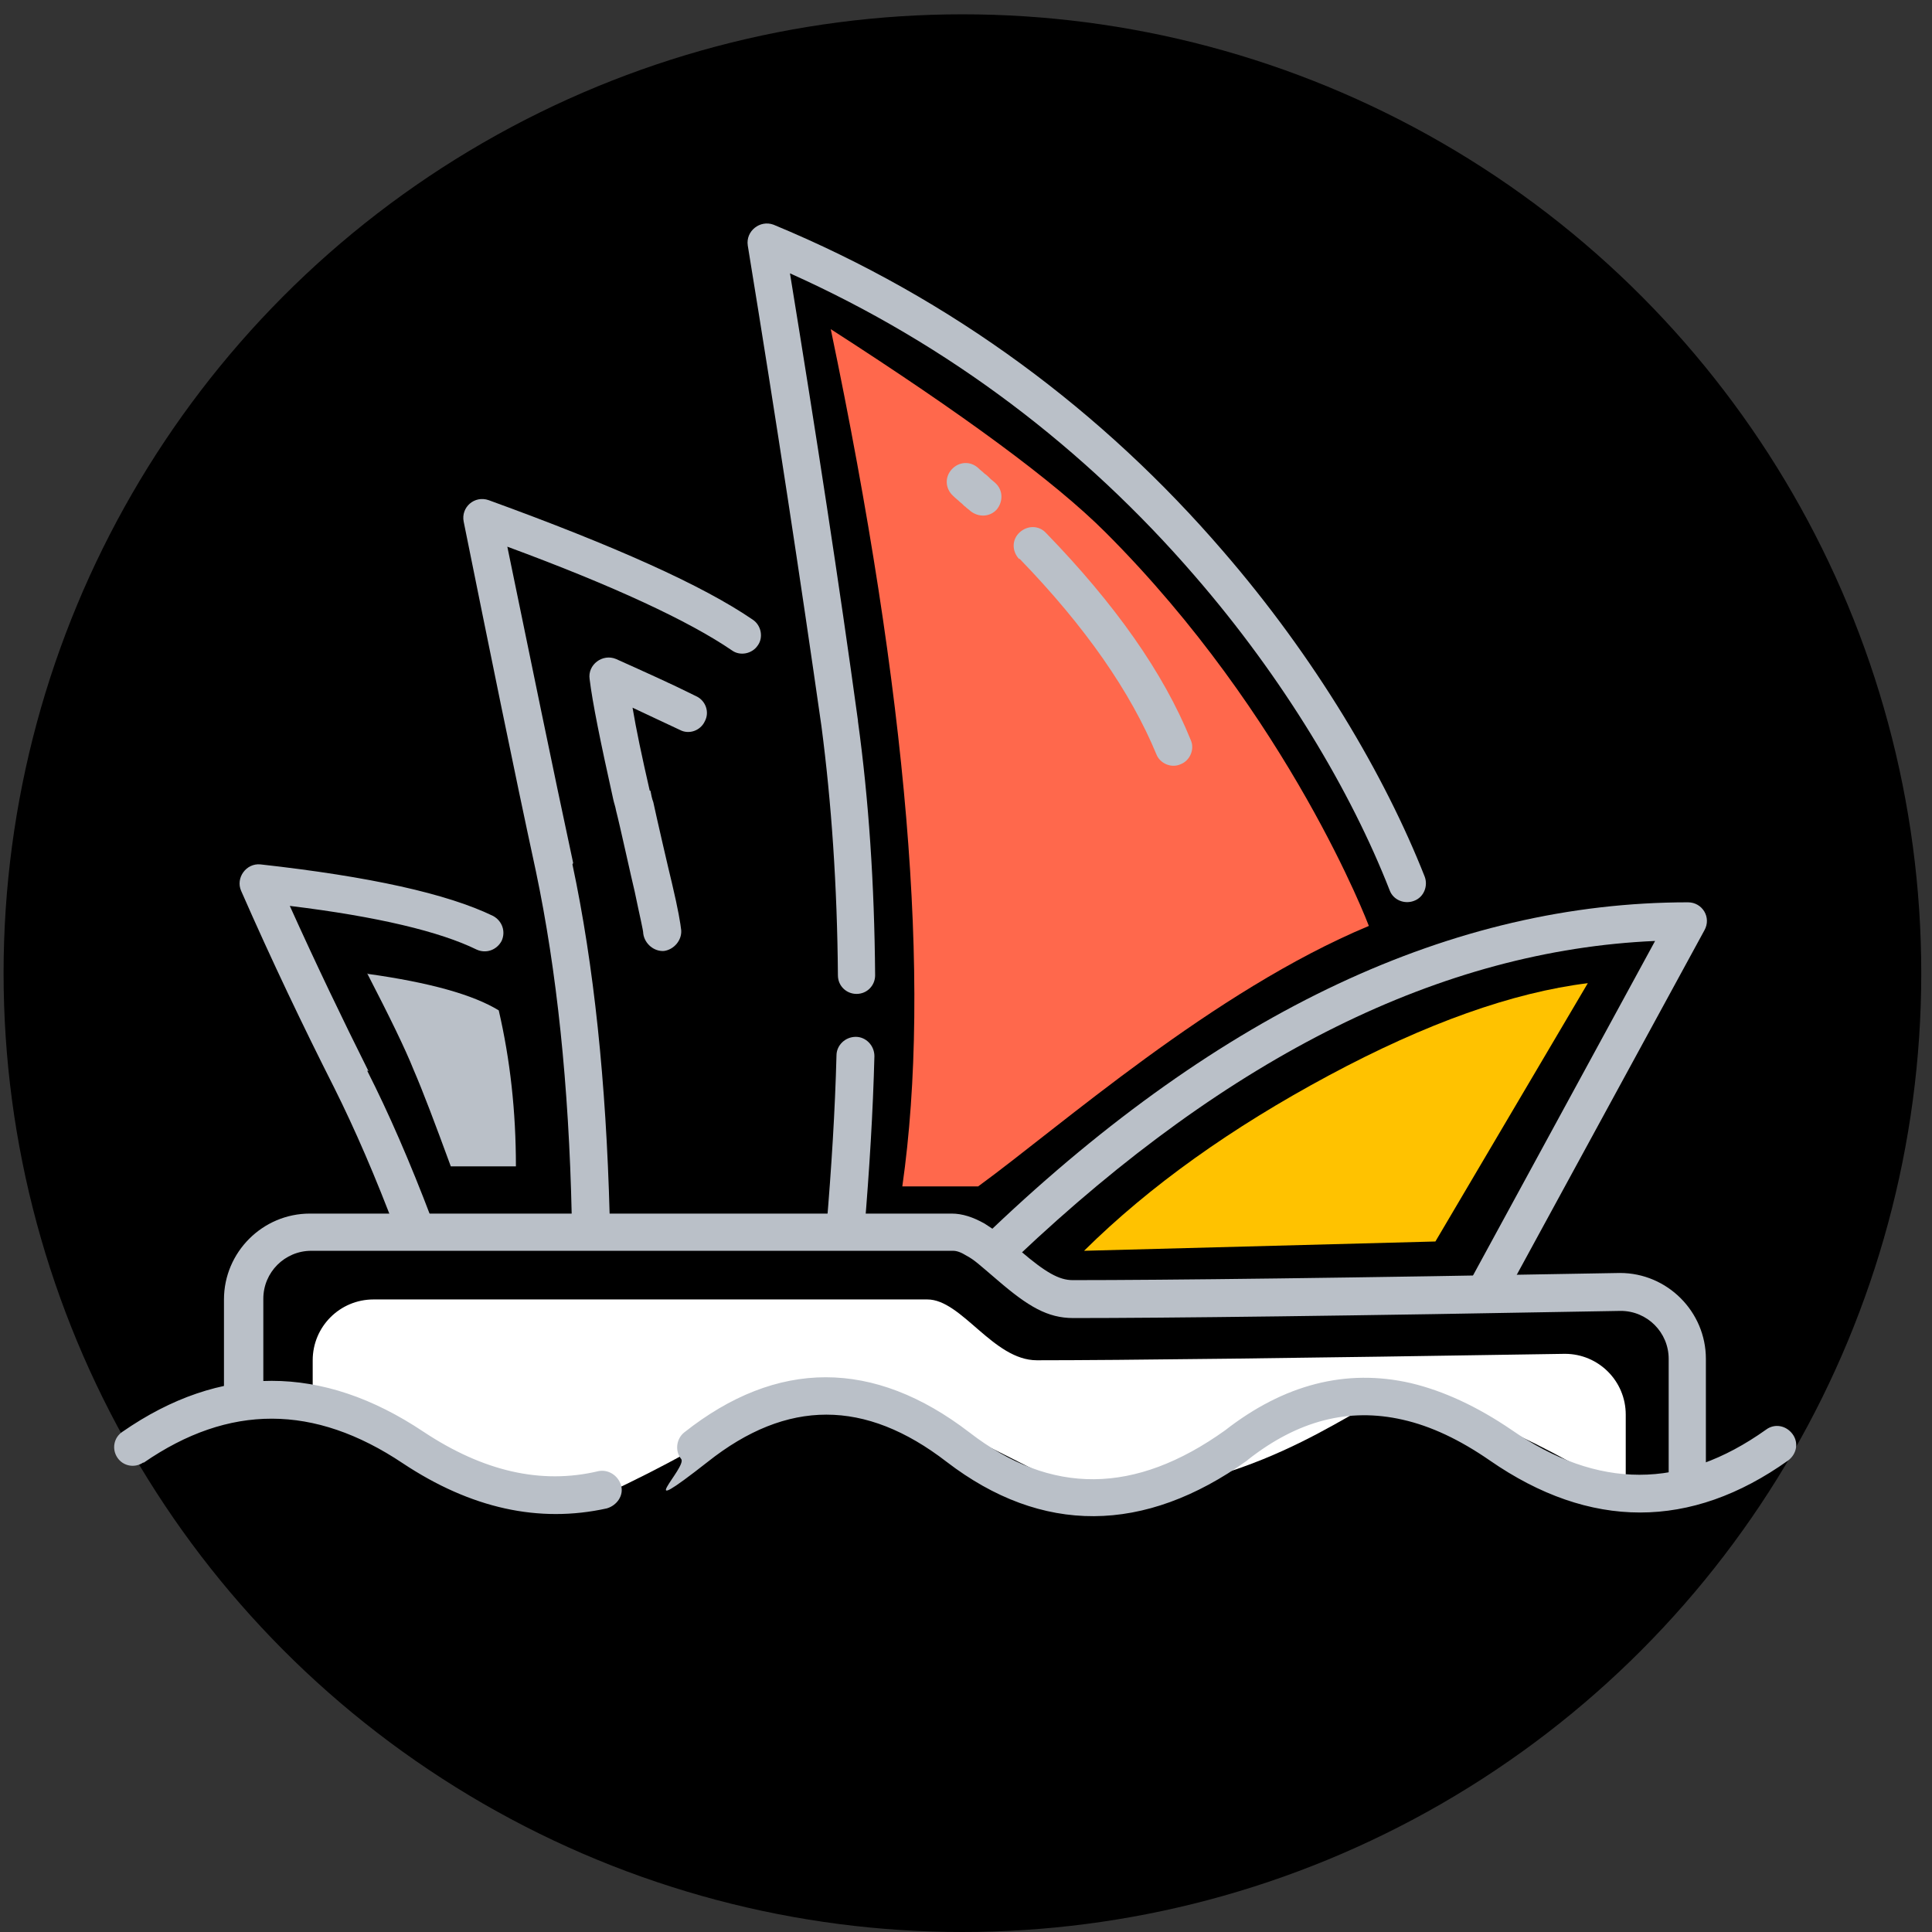 <?xml version="1.0"?>
<svg width="27" height="27" xmlns="http://www.w3.org/2000/svg" xmlns:svg="http://www.w3.org/2000/svg" class="icon" version="1.1">
 <rect width="100%" height="100%" fill="#333333" stroke="none"/>
 <g class="layer">
  <title>Layer 1</title>
  <ellipse cx="13.45" cy="13.6" fill="#000000" id="svg_10" rx="13.4" ry="13.4" transform="matrix(1 0 0 1 0 0)"/>
  <path d="m12.08,17.2c-0.01,0.14 -0.14,0.25 -0.29,0.24c-0.14,-0.01 -0.25,-0.14 -0.24,-0.29c0.07,-0.83 0.12,-1.63 0.14,-2.4c0,-0.14 0.12,-0.26 0.27,-0.26c0.14,0 0.26,0.12 0.26,0.27c-0.02,0.78 -0.07,1.59 -0.14,2.43zm-0.09,-7.12c0.15,1.09 0.23,2.27 0.24,3.55c0,0.14 -0.11,0.26 -0.26,0.26c-0.14,0 -0.26,-0.11 -0.26,-0.26c-0.01,-1.25 -0.09,-2.41 -0.23,-3.48c-0.29,-2.03 -0.63,-4.27 -1.03,-6.72c-0.03,-0.2 0.17,-0.36 0.36,-0.29c2.51,1.04 4.61,2.62 6.28,4.56c1.29,1.49 2.26,3.13 2.82,4.55c0.05,0.13 -0.01,0.29 -0.15,0.34c-0.13,0.05 -0.29,-0.01 -0.34,-0.15c-0.54,-1.38 -1.48,-2.96 -2.73,-4.4c-1.53,-1.77 -3.42,-3.22 -5.65,-4.22c0.37,2.27 0.69,4.35 0.95,6.25zm-3.99,2c0.3,1.41 0.47,3.04 0.52,4.9c0,0.14 -0.11,0.27 -0.26,0.27c-0.14,0 -0.27,-0.11 -0.27,-0.26c-0.04,-1.83 -0.21,-3.43 -0.5,-4.81c-0.32,-1.48 -0.65,-3.11 -1.01,-4.89c-0.04,-0.2 0.15,-0.37 0.35,-0.3c1.76,0.64 2.99,1.19 3.69,1.67c0.12,0.08 0.15,0.25 0.07,0.36c-0.08,0.12 -0.25,0.15 -0.36,0.07c-0.6,-0.41 -1.65,-0.9 -3.14,-1.45c0.33,1.6 0.63,3.07 0.92,4.42zm-2.87,2.88c0.3,0.59 0.6,1.28 0.9,2.07c0.05,0.13 -0.02,0.29 -0.15,0.34c-0.13,0.05 -0.29,-0.02 -0.34,-0.15c-0.29,-0.77 -0.58,-1.44 -0.87,-2.02c-0.43,-0.85 -0.87,-1.77 -1.3,-2.75c-0.08,-0.18 0.07,-0.39 0.27,-0.37c1.53,0.17 2.61,0.41 3.25,0.72c0.13,0.07 0.18,0.22 0.12,0.35c-0.07,0.13 -0.22,0.18 -0.35,0.12c-0.51,-0.25 -1.38,-0.46 -2.61,-0.61c0.37,0.82 0.74,1.59 1.1,2.31z" fill="#bac0c8" id="svg_2"/>
  <path d="m3.65,19.59c0,0.14 -0.12,0.26 -0.26,0.26s-0.26,-0.12 -0.26,-0.26l0,-1.43c0,-0.66 0.54,-1.2 1.2,-1.2l8.97,0c0.15,0 0.3,0.05 0.46,0.14c0.14,0.09 0.2,0.13 0.51,0.39c0.34,0.29 0.53,0.4 0.72,0.4c1.29,0 3.84,-0.03 7.65,-0.1c0.66,0 1.2,0.54 1.2,1.2l0,1.71c0,0.14 -0.12,0.26 -0.26,0.26s-0.26,-0.12 -0.26,-0.26l0,-1.71c0,-0.37 -0.3,-0.67 -0.67,-0.67c-3.81,0.07 -6.36,0.1 -7.65,0.1c-0.36,0 -0.63,-0.16 -1.06,-0.53c-0.27,-0.23 -0.32,-0.28 -0.43,-0.34c-0.08,-0.05 -0.14,-0.07 -0.19,-0.07l-8.97,0c-0.37,0 -0.67,0.3 -0.67,0.67l0,1.43z" fill="#bac0c8" id="svg_3"/>
  <path d="m4.37,19.77l0,-0.76c0,-0.47 0.38,-0.85 0.85,-0.85l7.74,0c0.48,0 0.92,0.85 1.53,0.85c1.18,0 3.63,-0.03 7.38,-0.09c0.47,0 0.85,0.38 0.85,0.85l0,1.11c-1.46,-0.88 -2.55,-1.34 -3.28,-1.36c-0.34,-0.01 -1.69,1.24 -3.93,1.36c-0.83,0.04 -2.17,-1.26 -3.99,-1.35c-0.78,-0.04 -1.33,0.55 -3.06,1.35c-0.27,0.12 -1.63,-0.25 -4.08,-1.11z" fill="#ffffff" id="svg_4"/>
  <path d="m14.23,17.55c-0.11,0.1 -0.27,0.1 -0.37,-0.01c-0.1,-0.11 -0.1,-0.27 0.01,-0.37c3.2,-3.04 6.44,-4.56 9.72,-4.56c0.2,0 0.33,0.21 0.23,0.39l-2.8,5.14c-0.07,0.13 -0.23,0.17 -0.36,0.11s-0.17,-0.23 -0.11,-0.36l2.58,-4.74c-2.98,0.13 -5.94,1.6 -8.91,4.41zm-12.23,2.89c-0.12,0.08 -0.28,0.05 -0.36,-0.07s-0.05,-0.28 0.07,-0.36c1.37,-0.95 2.79,-0.95 4.21,0c0.83,0.55 1.64,0.74 2.44,0.55c0.14,-0.03 0.28,0.06 0.32,0.2s-0.06,0.28 -0.2,0.32c-0.95,0.21 -1.9,0 -2.85,-0.63c-1.24,-0.83 -2.43,-0.83 -3.62,-0.01zm17.72,-1.11c0.46,0.11 0.93,0.33 1.4,0.65c1.21,0.84 2.38,0.84 3.56,0c0.12,-0.09 0.28,-0.06 0.37,0.06c0.09,0.12 0.06,0.28 -0.06,0.37c-1.36,0.97 -2.77,0.97 -4.17,0c-0.42,-0.29 -0.82,-0.48 -1.22,-0.57c-0.75,-0.17 -1.46,0.01 -2.16,0.56l-0.01,0.01c-1.44,1.03 -2.87,1.04 -4.2,0.02c-1.14,-0.88 -2.23,-0.88 -3.34,0c-1.11,0.87 -0.28,0.07 -0.37,-0.04c-0.09,-0.11 -0.07,-0.28 0.04,-0.37c1.3,-1.03 2.65,-1.03 3.99,0c1.14,0.88 2.31,0.87 3.57,-0.03c0.82,-0.64 1.69,-0.87 2.6,-0.66z" fill="#bac0c8" id="svg_5" transform="matrix(1 0 0 1 0 0)"/>
  <path d="m22.19,13.74l-2.13,3.61l-4.91,0.13c0.92,-0.91 2.06,-1.72 3.42,-2.45s2.57,-1.16 3.62,-1.29z" fill="#FFC200" id="svg_6"/>
  <path d="m11.61,4.6c1.07,5.12 1.41,9.11 1,11.98l1.06,0c1.14,-0.83 3.28,-2.73 5.46,-3.64c0,0 -1.1,-2.92 -3.68,-5.5c-0.71,-0.71 -1.99,-1.65 -3.84,-2.84z" fill="#FF684C" id="svg_7"/>
  <path d="m9.09,11.05c0.01,0.05 0.02,0.11 0.04,0.16c0.04,0.19 0.22,0.97 0.26,1.13c0.09,0.38 0.12,0.57 0.13,0.66c0.01,0.14 -0.1,0.27 -0.24,0.29c-0.14,0.01 -0.27,-0.1 -0.29,-0.24c0,-0.05 -0.05,-0.25 -0.12,-0.59c-0.04,-0.16 -0.21,-0.94 -0.26,-1.13c-0.01,-0.06 -0.03,-0.11 -0.04,-0.16c-0.18,-0.81 -0.29,-1.35 -0.33,-1.68c-0.03,-0.2 0.18,-0.36 0.37,-0.28c0.4,0.18 0.78,0.35 1.12,0.52c0.13,0.06 0.19,0.22 0.12,0.35c-0.06,0.13 -0.22,0.19 -0.35,0.12c-0.21,-0.1 -0.43,-0.2 -0.66,-0.31c0.05,0.3 0.13,0.68 0.24,1.16zm4.23,-4.12c-0.11,-0.1 -0.12,-0.26 -0.02,-0.37s0.26,-0.12 0.37,-0.02c0.03,0.03 0.06,0.05 0.09,0.08c0.02,0.01 0.06,0.05 0.07,0.06l0.01,0.01c0.02,0.02 0.05,0.04 0.07,0.06c0.11,0.1 0.11,0.26 0.02,0.37c-0.1,0.11 -0.26,0.11 -0.37,0.02c-0.02,-0.02 -0.04,-0.03 -0.06,-0.05l-0.01,-0.01c-0.01,0 -0.05,-0.05 -0.07,-0.06c-0.03,-0.03 -0.06,-0.05 -0.1,-0.09zm0.92,0.88c-0.1,-0.11 -0.1,-0.27 0.01,-0.37c0.11,-0.1 0.27,-0.1 0.37,0.01c0.96,0.99 1.64,1.95 2.02,2.89c0.06,0.13 -0.01,0.29 -0.14,0.34c-0.13,0.06 -0.29,-0.01 -0.34,-0.14c-0.36,-0.87 -0.99,-1.78 -1.91,-2.73zm-9.11,5.79c0.31,0.6 0.53,1.05 0.65,1.35c0.13,0.3 0.3,0.75 0.52,1.35l0.91,0c0,-0.77 -0.08,-1.49 -0.24,-2.18c-0.36,-0.22 -0.97,-0.39 -1.83,-0.51z" fill="#bac0c8" id="svg_8"/>
 </g>
</svg>